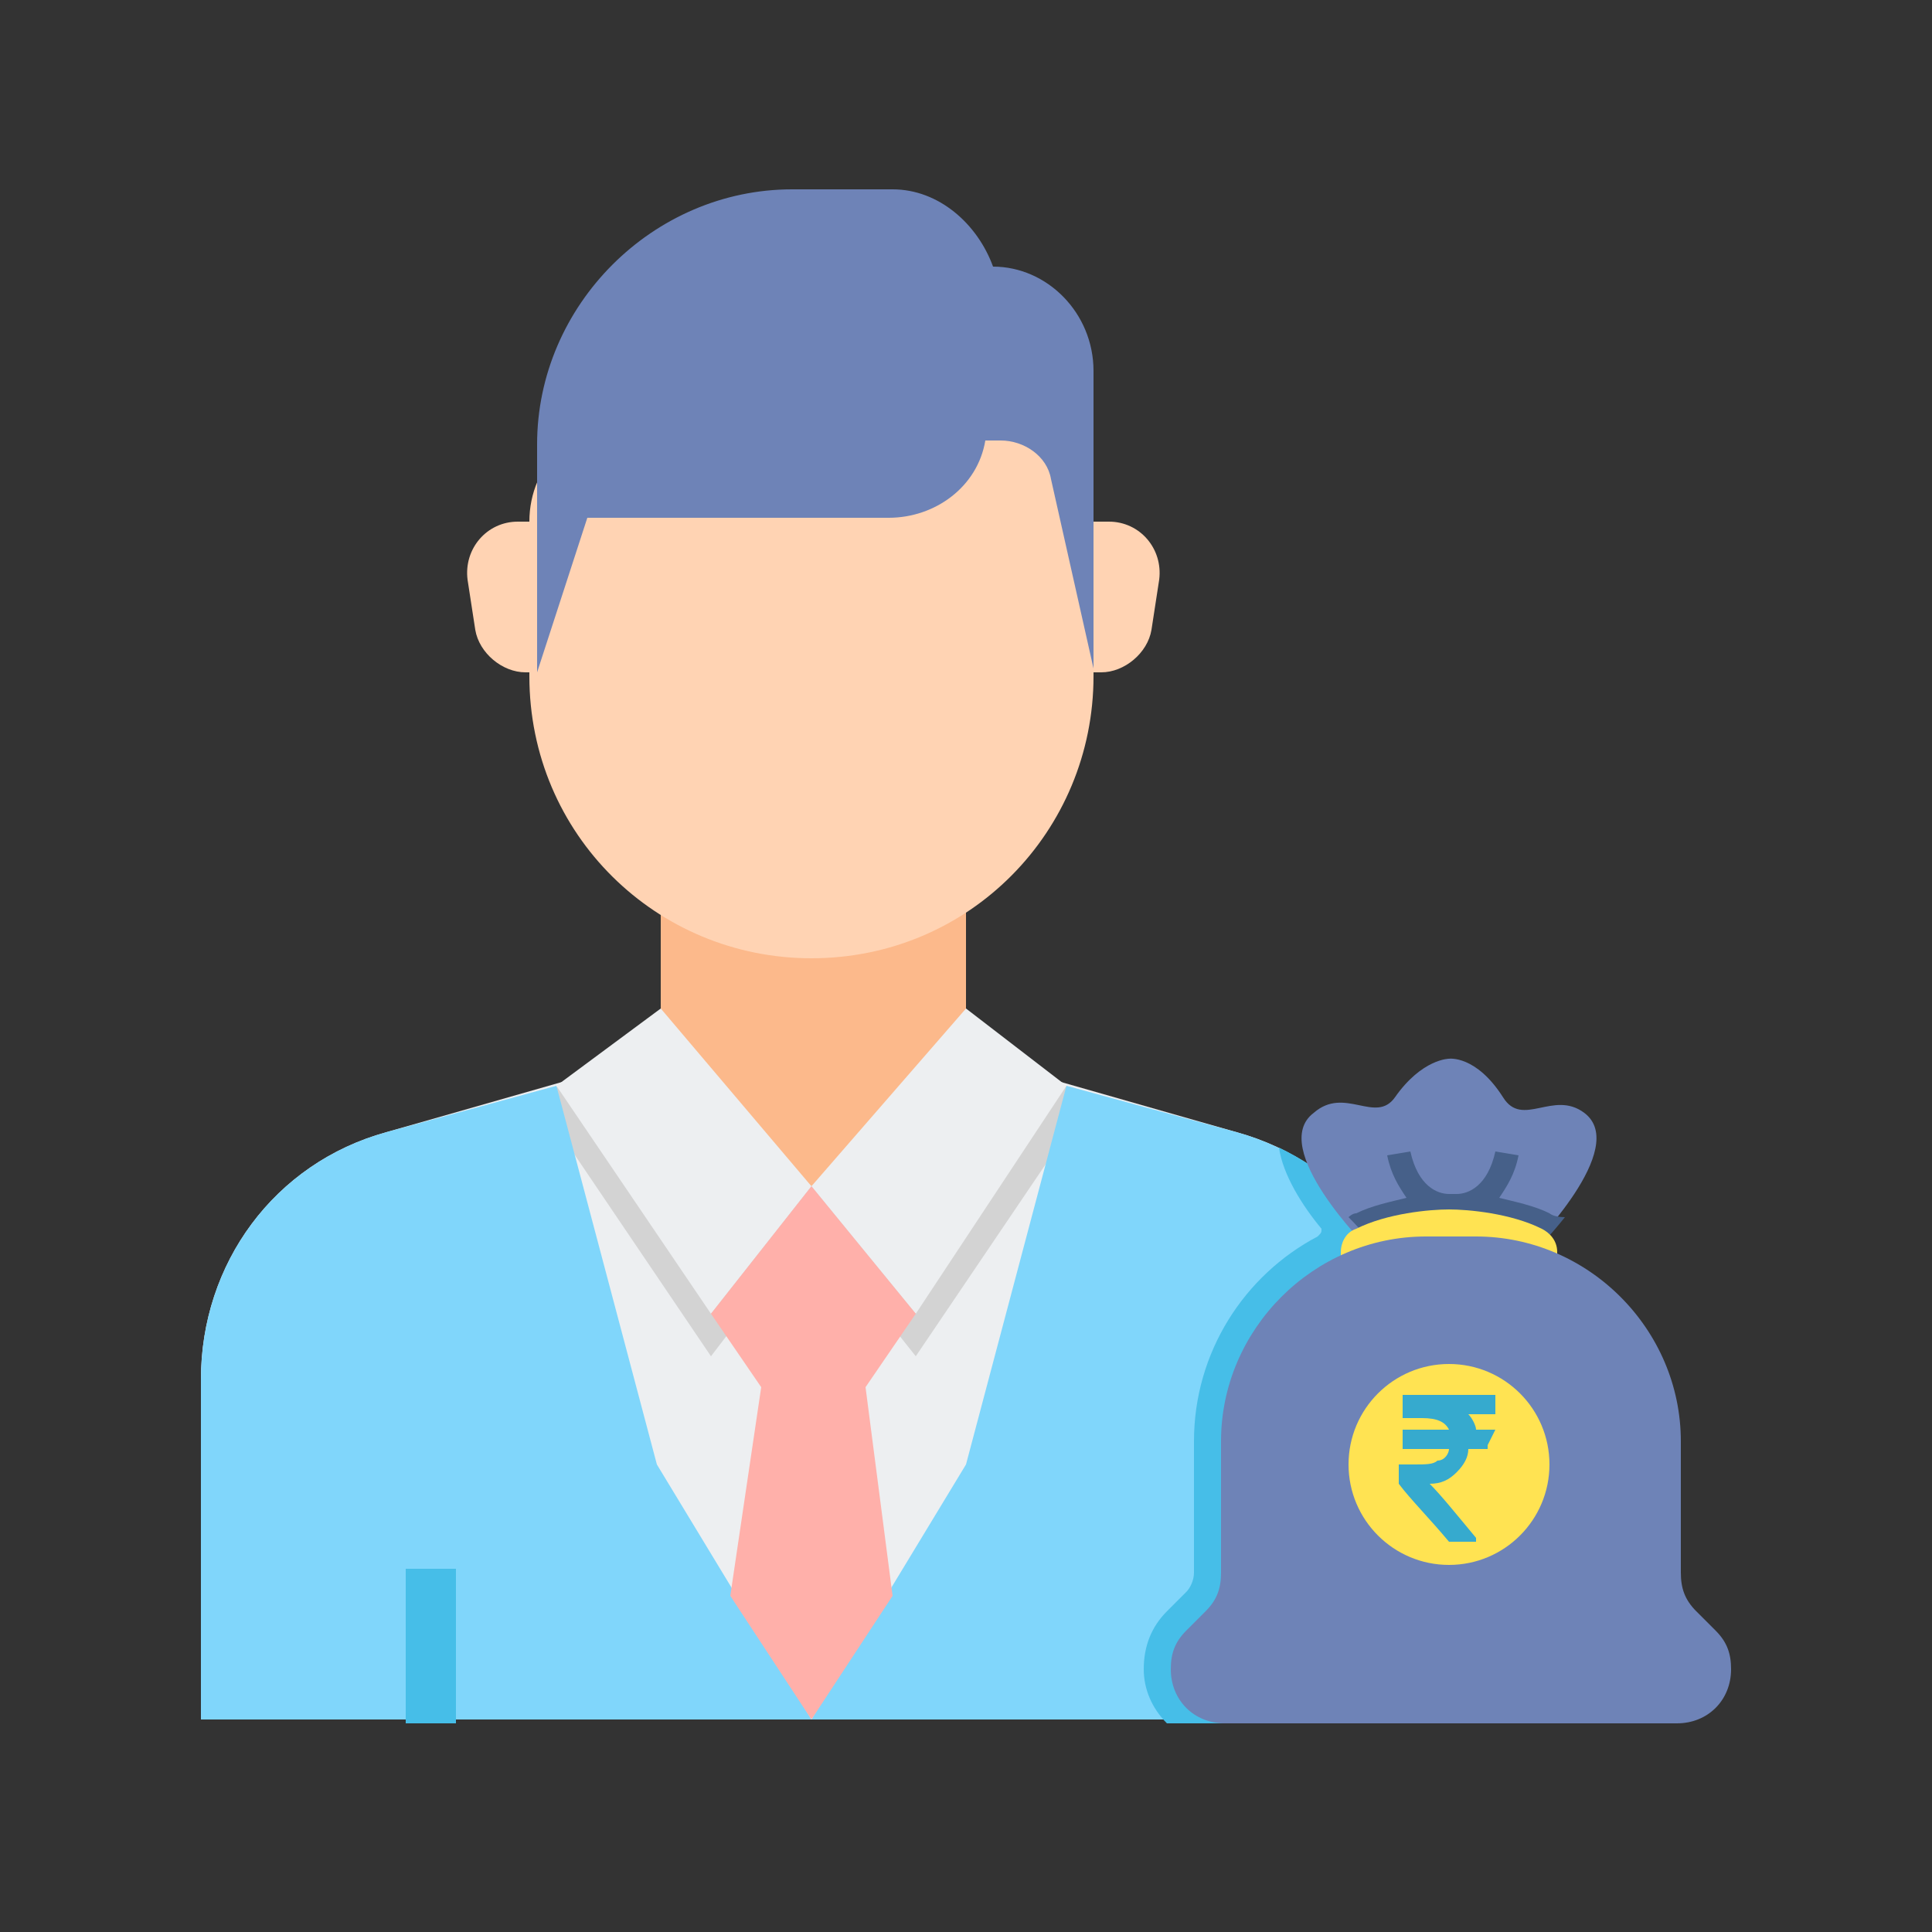 <?xml version="1.0" encoding="utf-8"?>
<!-- Generator: Adobe Illustrator 24.0.1, SVG Export Plug-In . SVG Version: 6.00 Build 0)  -->
<svg version="1.1" id="Layer_2_1_" xmlns="http://www.w3.org/2000/svg" xmlns:xlink="http://www.w3.org/1999/xlink" x="0px" y="0px"
	 viewBox="0 0 50 50" style="enable-background:new 0 0 50 50;" xml:space="preserve">
<rect x="0" y="0" width="50" height="50" fill="#333333" stroke="none"/>
<style type="text/css">
	.st0{fill:#EDEFF1;}
	.st1{fill:#D3D3D3;}
	.st2{fill:#80D6FB;}
	.st3{fill:#46BEE8;}
	.st4{fill:#FCB98B;}
	.st5{fill:#FFD3B3;}
	.st6{fill:#6E83B7;}
	.st7{fill:#FFB0AA;}
	.st8{fill:#466089;}
	.st9{fill:#FFE352;}
	.st10{fill:#36AACE;}
</style>
<g>
	<g>
		<g>
			<g>
				<g>
					<path class="st0" d="M32,29.3l-7-2h-4h-4l-7,2c-2.9,0.8-4.8,3.4-4.8,6.4v8.8H21h15.8v-8.8C36.9,32.7,34.9,30.1,32,29.3z"/>
				</g>
			</g>
			<g>
				<polygon class="st1" points="28.3,28.3 25,27.4 17.1,27.4 13.8,28.3 18.4,35.1 21,31.7 23.7,35.1 				"/>
			</g>
			<g>
				<path class="st2" d="M14.4,28.1L10,29.3c-2.9,0.8-4.8,3.4-4.8,6.4v8.8H21l-4-6.6L14.4,28.1z"/>
			</g>
			<g>
				<path class="st2" d="M27.6,28.1l4.4,1.2c2.9,0.8,4.8,3.4,4.8,6.4v8.8H21l4-6.6L27.6,28.1z"/>
			</g>
			<g>
				<path class="st3" d="M33.1,29.7c0.1,0.7,0.6,1.5,1.1,2.1c0,0.1,0,0.1-0.1,0.2c-1.9,1-3.2,3-3.2,5.3v3.4c0,0.2-0.1,0.4-0.2,0.5
					l-0.5,0.5c-0.4,0.4-0.6,0.9-0.6,1.5c0,0.5,0.2,1,0.6,1.4h6.7v-8.8C36.9,33.1,35.4,30.8,33.1,29.7z"/>
			</g>
			<g>
				<rect x="10.5" y="40.6" class="st3" width="1.3" height="4"/>
			</g>
			<g>
				<polygon class="st4" points="25,22.8 25,27.4 21,30.7 17.1,27.4 17.1,22.8 				"/>
			</g>
			<g>
				<path class="st5" d="M28.3,13.5v4c0,4-3.2,7.3-7.3,7.3l0,0l0,0c-4,0-7.3-3.2-7.3-7.3v-4c0-1.5,1.2-2.6,2.6-2.6h9.2
					C27.1,10.9,28.3,12.1,28.3,13.5z"/>
			</g>
			<path class="st6" d="M25.7,6.9L25.7,6.9c-0.4-1.1-1.4-2-2.6-2h-2.6c-3.6,0-6.6,3-6.6,6.6v5.9l1.3-4H23c1.2,0,2.3-0.8,2.5-2h0.4
				c0.6,0,1.2,0.4,1.3,1l1.1,4.9V9.6C28.3,8.1,27.1,6.9,25.7,6.9z"/>
			<g>
				<path class="st5" d="M28.3,13.5h0.4c0.8,0,1.4,0.7,1.3,1.5l-0.2,1.3c-0.1,0.6-0.7,1.1-1.3,1.1h-0.2V13.5z"/>
			</g>
			<g>
				<path class="st5" d="M13.8,13.5h-0.4c-0.8,0-1.4,0.7-1.3,1.5l0.2,1.3c0.1,0.6,0.7,1.1,1.3,1.1h0.2V13.5z"/>
			</g>
		</g>
		<g>
			<polygon class="st0" points="17.1,26.1 14.4,28.1 18.4,34 21,30.7 			"/>
		</g>
		<g>
			<polygon class="st0" points="25,26.1 27.6,28.1 23.7,34 21,30.7 			"/>
		</g>
		<polygon class="st7" points="23.7,34 21,30.7 18.4,34 19.7,35.9 18.9,41.3 21,44.5 23.1,41.3 22.4,35.9 		"/>
	</g>
	<g>
		<g>
			<path class="st6" d="M39.6,32.3c0,0,2.6-2.6,1.4-3.5c-0.8-0.6-1.6,0.4-2.1-0.4c-0.7-1.1-1.4-1-1.4-1s-0.7,0-1.4,1
				c-0.5,0.7-1.3-0.3-2.1,0.4c-1.2,0.9,1.4,3.5,1.4,3.5L39.6,32.3L39.6,32.3z"/>
		</g>
		<path class="st8" d="M40.1,31.4c-0.4-0.2-0.9-0.3-1.3-0.4c0.2-0.3,0.4-0.6,0.5-1.1l-0.6-0.1c-0.2,0.9-0.7,1.1-1,1.1
			c0,0-0.1,0-0.1,0c0,0-0.1,0-0.1,0c-0.3,0-0.8-0.2-1-1.1l-0.6,0.1c0.1,0.5,0.3,0.8,0.5,1.1c-0.4,0.1-0.9,0.2-1.3,0.4
			c-0.1,0-0.2,0.1-0.2,0.1c0.4,0.4,0.7,0.8,0.7,0.8h4.2c0,0,0.3-0.3,0.7-0.8C40.2,31.5,40.1,31.4,40.1,31.4z"/>
		<g>
			<path class="st9" d="M37.5,33h2.8v-0.6c0-0.3-0.2-0.5-0.4-0.6c-0.8-0.4-1.9-0.5-2.4-0.5s-1.6,0.1-2.4,0.5
				c-0.3,0.1-0.4,0.4-0.4,0.6V33H37.5z"/>
		</g>
		<g>
			<path class="st6" d="M37.5,32h0.7c2.9,0,5.3,2.4,5.3,5.3v3.4c0,0.4,0.1,0.7,0.4,1l0.5,0.5c0.3,0.3,0.4,0.6,0.4,1v0
				c0,0.8-0.6,1.4-1.4,1.4h-6.1h-5.6c-0.8,0-1.4-0.6-1.4-1.4v0c0-0.4,0.1-0.7,0.4-1l0.5-0.5c0.3-0.3,0.4-0.6,0.4-1v-3.4
				c0-2.9,2.4-5.3,5.3-5.3H37.5z"/>
		</g>
		<g>
			<circle class="st9" cx="37.5" cy="37.9" r="2.6"/>
		</g>
	</g>
</g>
<path class="st10" d="M38.7,37C38.7,36.9,38.7,36.9,38.7,37l-0.5,0c0-0.1-0.1-0.3-0.2-0.4h0.6c0,0,0,0,0.1,0c0,0,0,0,0-0.1v-0.3
	c0,0,0,0,0-0.1c0,0,0,0-0.1,0h-2.2c0,0,0,0-0.1,0c0,0,0,0,0,0.1v0.4c0,0,0,0,0,0.1c0,0,0,0,0.1,0h0.4c0.4,0,0.6,0.1,0.7,0.3h-1.1
	c0,0,0,0-0.1,0c0,0,0,0,0,0.1v0.3c0,0,0,0,0,0.1c0,0,0,0,0.1,0h1.1c0,0.1-0.1,0.3-0.3,0.3c-0.1,0.1-0.3,0.1-0.6,0.1h-0.3
	c0,0,0,0-0.1,0c0,0,0,0,0,0.1v0.3c0,0,0,0,0,0.1c0.3,0.4,0.8,0.9,1.3,1.5c0,0,0,0,0.1,0h0.5c0,0,0.1,0,0.1,0c0,0,0-0.1,0-0.1
	c-0.5-0.6-0.9-1.1-1.2-1.4c0.3,0,0.5-0.1,0.7-0.3c0.2-0.2,0.3-0.4,0.3-0.6h0.4c0,0,0,0,0.1,0c0,0,0,0,0-0.1L38.7,37
	C38.7,37,38.7,37,38.7,37z"/>
</svg>
